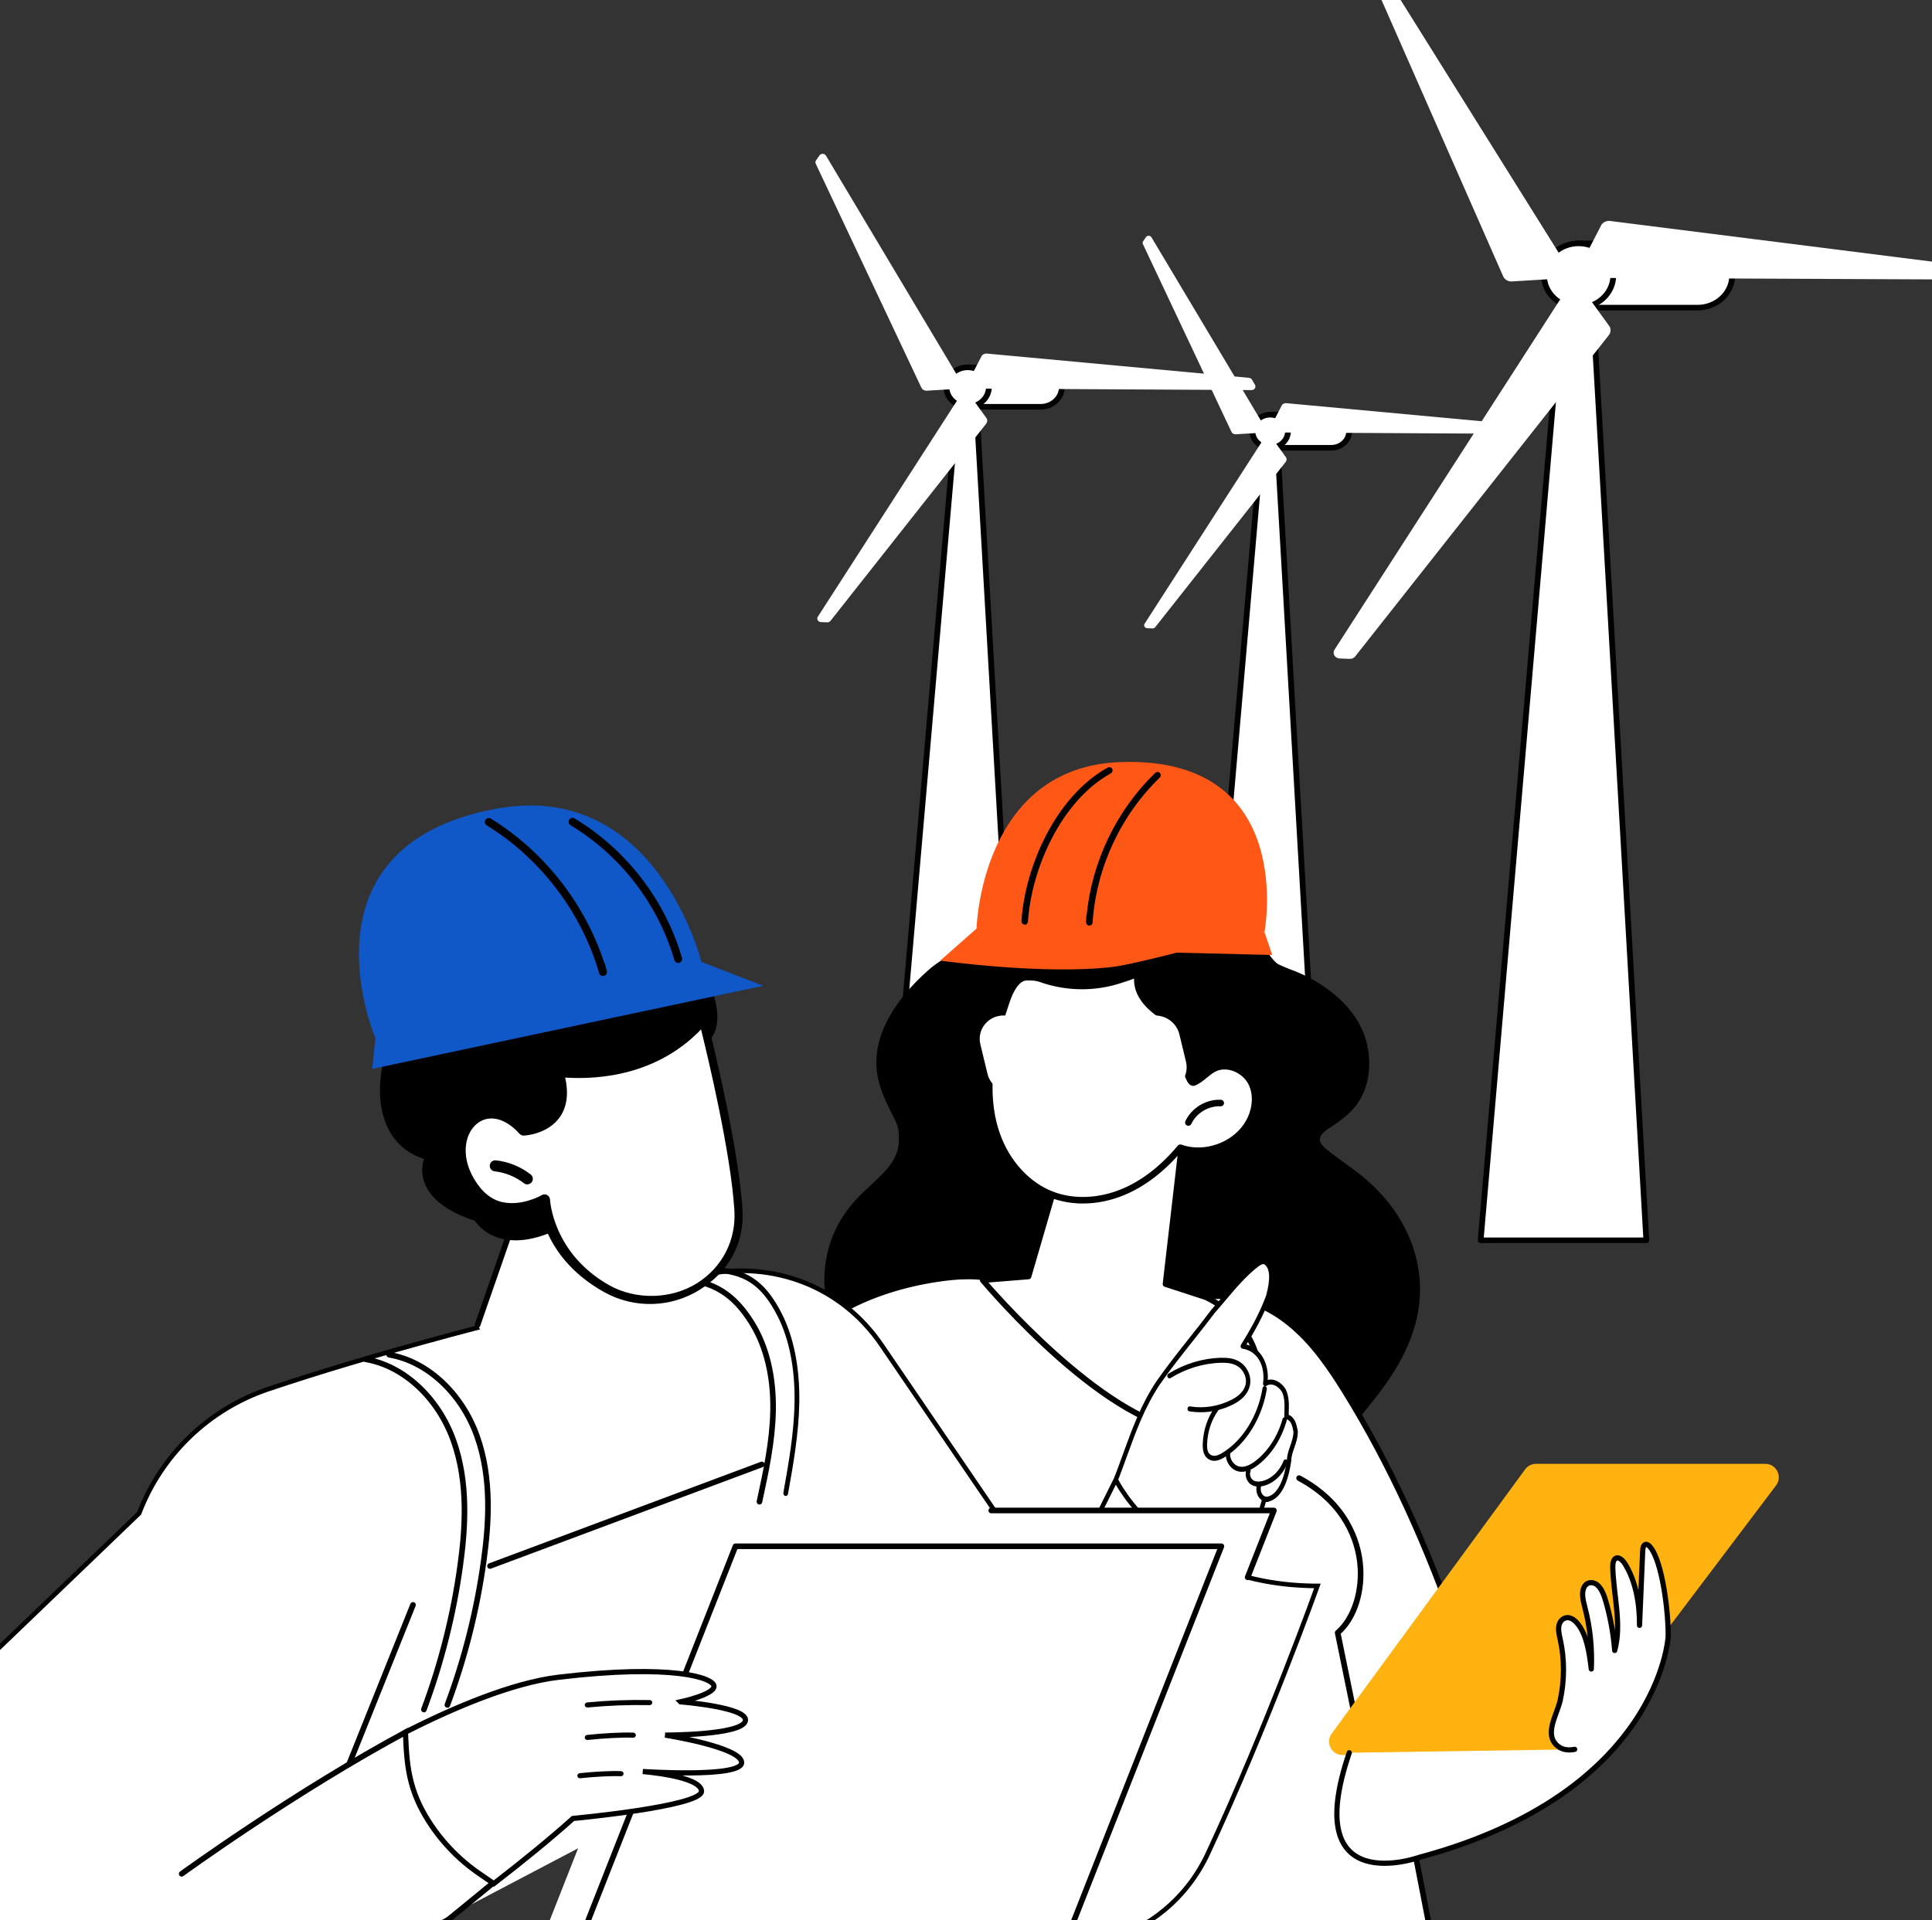 <svg xmlns="http://www.w3.org/2000/svg" id="uuid-f77b6b2c-6474-4d8f-ba33-a92eeb48b318" data-name="Calque 1" viewBox="0 0 928.914 923.417"><rect x="0" y="0" width="928.914" height="923.417" fill="#333333" stroke="none"/><defs><style>      .uuid-06198d76-ec7c-4560-a7bb-9493b7c6da72 {        stroke-width: .635px;      }      .uuid-06198d76-ec7c-4560-a7bb-9493b7c6da72, .uuid-03be32f2-b225-461c-8df4-6dc2fdc395fb, .uuid-be956290-7b54-4866-b8a7-669f00bfeec2, .uuid-82dee14a-188b-4ade-925f-542e1dcd9eae, .uuid-c16b93c3-e47b-43bc-a9d9-3916fc9e134d, .uuid-faae7d18-1e4f-4063-9f64-28486408fb96, .uuid-3be1ad69-fda3-4eac-915e-441efb82f699, .uuid-f063e2da-902c-490a-9514-10db2229d258, .uuid-6fed465f-886e-4731-844a-35e9f3aa796e, .uuid-3330a674-bc88-46e2-8ab3-7073cec207a1, .uuid-940a94b5-0050-4032-ad9b-eb45f8954ba6 {        stroke: #000;      }      .uuid-06198d76-ec7c-4560-a7bb-9493b7c6da72, .uuid-03be32f2-b225-461c-8df4-6dc2fdc395fb, .uuid-82dee14a-188b-4ade-925f-542e1dcd9eae, .uuid-c16b93c3-e47b-43bc-a9d9-3916fc9e134d, .uuid-faae7d18-1e4f-4063-9f64-28486408fb96, .uuid-3be1ad69-fda3-4eac-915e-441efb82f699, .uuid-f063e2da-902c-490a-9514-10db2229d258, .uuid-6fed465f-886e-4731-844a-35e9f3aa796e, .uuid-3330a674-bc88-46e2-8ab3-7073cec207a1, .uuid-bcf1ac59-9f14-4dbb-835a-c10af37ff99c, .uuid-940a94b5-0050-4032-ad9b-eb45f8954ba6 {        stroke-miterlimit: 10;      }      .uuid-03be32f2-b225-461c-8df4-6dc2fdc395fb, .uuid-be956290-7b54-4866-b8a7-669f00bfeec2 {        stroke-width: 2.5px;      }      .uuid-03be32f2-b225-461c-8df4-6dc2fdc395fb, .uuid-be956290-7b54-4866-b8a7-669f00bfeec2, .uuid-d4f5d51b-5899-415c-b659-5eea844abf8f, .uuid-3330a674-bc88-46e2-8ab3-7073cec207a1 {        fill: #fff;      }      .uuid-5a64b8cd-eb15-444b-8195-67b502fea4ef {        fill: #fe5716;      }      .uuid-be956290-7b54-4866-b8a7-669f00bfeec2 {        stroke-linecap: round;        stroke-linejoin: round;      }      .uuid-82dee14a-188b-4ade-925f-542e1dcd9eae {        stroke-width: .647px;      }      .uuid-c16b93c3-e47b-43bc-a9d9-3916fc9e134d {        stroke-width: .816px;      }      .uuid-faae7d18-1e4f-4063-9f64-28486408fb96 {        stroke-width: .8px;      }      .uuid-3be1ad69-fda3-4eac-915e-441efb82f699 {        stroke-width: .7px;      }      .uuid-f063e2da-902c-490a-9514-10db2229d258 {        stroke-width: .988px;      }      .uuid-6fed465f-886e-4731-844a-35e9f3aa796e {        stroke-width: 1.4px;      }      .uuid-3330a674-bc88-46e2-8ab3-7073cec207a1 {        stroke-width: 2.2px;      }      .uuid-bcf1ac59-9f14-4dbb-835a-c10af37ff99c {        fill: #ffb210;        stroke: #ffb210;      }      .uuid-24309499-daff-42db-8b9c-4131a1d92dcc {        fill: #1057c8;      }    </style></defs><g id="uuid-17c47e2b-3ff7-490e-97d6-1eddacfb2d0f" data-name="Wind turbine maintenance"><g><g><path class="uuid-d4f5d51b-5899-415c-b659-5eea844abf8f" d="M606.626,212.674l-23.629,272.302c-.17,1.674,1.248,3.12,3.06,3.12h40.637c1.773,0,3.178-1.388,3.068-3.03l-15.65-272.074-7.486-.318Z"></path><path class="uuid-6fed465f-886e-4731-844a-35e9f3aa796e" d="M626.695,488.729h-40.638c-1.055,0-2.068-.415-2.778-1.14-.71-.724-1.061-1.699-.962-2.673l23.628-272.293c.029-.34.337-.613.712-.582l7.486.317c.351.015.631.274.651.599l15.65,272.074c.065.965-.294,1.89-1.012,2.599-.708.699-1.705,1.099-2.738,1.099ZM607.254,213.335l-23.576,271.691c-.065.639.153,1.243.611,1.71.459.468,1.087.725,1.769.725h40.638c.667,0,1.286-.249,1.743-.7.457-.451.685-1.04.643-1.657l-15.618-271.506-6.209-.264Z"></path></g><g><path class="uuid-d4f5d51b-5899-415c-b659-5eea844abf8f" d="M611.288,215.328h28.828c4.73,0,8.564-3.558,8.564-7.947s-3.834-7.947-8.564-7.947h-28.828c-4.73,0-8.576,3.558-8.576,7.947h.011c0,4.389,3.834,7.947,8.564,7.947Z"></path><path class="uuid-6fed465f-886e-4731-844a-35e9f3aa796e" d="M640.116,215.962h-28.829c-5.056,0-9.178-3.785-9.246-8.463-.008-.038-.012-.077-.012-.118,0-4.731,4.153-8.581,9.258-8.581h28.829c5.099,0,9.247,3.85,9.247,8.581s-4.148,8.581-9.247,8.581ZM603.396,207.271c.007.036.011.072.011.11,0,4.032,3.536,7.313,7.881,7.313h28.829c4.345,0,7.881-3.281,7.881-7.313s-3.536-7.314-7.881-7.314h-28.829c-4.313,0-7.829,3.222-7.892,7.204Z"></path></g><g><ellipse class="uuid-d4f5d51b-5899-415c-b659-5eea844abf8f" cx="610.713" cy="207.381" rx="8.565" ry="7.947"></ellipse><path class="uuid-6fed465f-886e-4731-844a-35e9f3aa796e" d="M610.713,215.962c-5.099,0-9.248-3.849-9.248-8.581s4.149-8.581,9.248-8.581,9.248,3.85,9.248,8.581-4.149,8.581-9.248,8.581ZM610.713,200.067c-4.346,0-7.882,3.281-7.882,7.314s3.536,7.313,7.882,7.313,7.882-3.281,7.882-7.313-3.536-7.314-7.882-7.314Z"></path></g><path class="uuid-d4f5d51b-5899-415c-b659-5eea844abf8f" d="M609.618,207.899l-59.279,92.039c-.601.933.091,2.123,1.261,2.169l2.526.099c.54.021,1.052-.221,1.352-.638l62.736-79.48c.434-.604.505-1.372.189-2.037l-8.785-12.153Z"></path><path class="uuid-d4f5d51b-5899-415c-b659-5eea844abf8f" d="M609.57,207.956l115.549.641c1.171.006,1.924-1.151,1.373-2.11l-1.191-2.07c-.255-.442-.739-.729-1.279-.757l-105.645-9.783c-.781-.04-1.53.293-1.987.883l-6.82,13.195Z"></path><path class="uuid-d4f5d51b-5899-415c-b659-5eea844abf8f" d="M609.635,207.919l-56.001-93.79c-.568-.951-2.024-.993-2.655-.077l-1.361,1.978c-.291.422-.323.955-.084,1.405l42.561,90.256c.345.652,1.025,1.094,1.803,1.174l15.737-.946Z"></path></g><g><g><path class="uuid-d4f5d51b-5899-415c-b659-5eea844abf8f" d="M460.378,192.456l-28.195,324.922c-.203,1.997,1.49,3.723,3.651,3.723h48.49c2.116,0,3.793-1.657,3.661-3.616l-18.674-324.65-8.932-.379Z"></path><path class="uuid-6fed465f-886e-4731-844a-35e9f3aa796e" d="M484.324,521.734h-48.49c-1.222,0-2.395-.481-3.218-1.32-.822-.839-1.228-1.967-1.113-3.096l28.194-324.913c.029-.341.347-.605.712-.582l8.932.379c.351.015.631.274.651.599l18.675,324.65c.075,1.119-.341,2.19-1.172,3.011-.831.821-1.957,1.273-3.171,1.273ZM461.005,193.117l-28.142,324.311c-.081.795.19,1.549.763,2.132.572.584,1.356.906,2.207.906h48.49c.833,0,1.606-.31,2.175-.873.57-.563.856-1.298.804-2.069l-18.642-324.082-7.656-.325Z"></path></g><g><path class="uuid-d4f5d51b-5899-415c-b659-5eea844abf8f" d="M465.94,195.623h34.399c5.644,0,10.219-4.246,10.219-9.483s-4.575-9.483-10.219-9.483h-34.399c-5.644,0-10.233,4.246-10.233,9.483h.014c0,5.237,4.575,9.483,10.219,9.483Z"></path><path class="uuid-6fed465f-886e-4731-844a-35e9f3aa796e" d="M500.339,196.257h-34.399c-5.966,0-10.828-4.47-10.902-9.99-.009-.041-.014-.083-.014-.126,0-5.578,4.897-10.117,10.915-10.117h34.399c6.012,0,10.903,4.538,10.903,10.117s-4.891,10.117-10.903,10.117ZM456.391,186.022c.009.038.013.078.013.119,0,4.879,4.278,8.849,9.536,8.849h34.399c5.259,0,9.537-3.97,9.537-8.849s-4.278-8.849-9.537-8.849h-34.399c-5.223,0-9.48,3.905-9.549,8.73Z"></path></g><g><ellipse class="uuid-d4f5d51b-5899-415c-b659-5eea844abf8f" cx="465.255" cy="186.14" rx="10.22" ry="9.483"></ellipse><path class="uuid-6fed465f-886e-4731-844a-35e9f3aa796e" d="M465.255,196.257c-6.012,0-10.903-4.538-10.903-10.117s4.891-10.117,10.903-10.117,10.902,4.538,10.902,10.117-4.891,10.117-10.902,10.117ZM465.255,177.291c-5.259,0-9.537,3.97-9.537,8.849s4.278,8.849,9.537,8.849,9.536-3.97,9.536-8.849-4.278-8.849-9.536-8.849Z"></path></g><path class="uuid-d4f5d51b-5899-415c-b659-5eea844abf8f" d="M463.949,186.758l-70.734,109.825c-.717,1.113.109,2.533,1.505,2.588l3.015.118c.644.025,1.256-.263,1.613-.761l74.859-94.838c.517-.721.603-1.637.225-2.43l-10.483-14.501Z"></path><path class="uuid-d4f5d51b-5899-415c-b659-5eea844abf8f" d="M463.89,186.827l137.877.765c1.397.008,2.296-1.373,1.638-2.518l-1.421-2.47c-.304-.528-.882-.87-1.526-.903l-126.06-11.673c-.932-.048-1.826.35-2.37,1.054l-8.138,15.744Z"></path><path class="uuid-d4f5d51b-5899-415c-b659-5eea844abf8f" d="M463.968,186.783l-66.823-111.914c-.677-1.134-2.415-1.185-3.167-.092l-1.624,2.36c-.347.504-.385,1.14-.101,1.677l50.785,107.698c.412.777,1.223,1.306,2.151,1.401l18.778-1.129Z"></path></g><g><g><polygon class="uuid-d4f5d51b-5899-415c-b659-5eea844abf8f" points="791.561 596.452 765.63 143.397 751.076 142.779 711.903 596.452 791.561 596.452"></polygon><path class="uuid-6fed465f-886e-4731-844a-35e9f3aa796e" d="M791.561,597.086h-79.658c-.191,0-.373-.074-.501-.204-.129-.13-.195-.304-.179-.481l39.173-453.673c.029-.34.35-.606.712-.582l14.554.618c.351.015.632.274.651.6l25.931,453.055c.009.173-.058.343-.187.47-.129.126-.308.197-.495.197ZM712.642,595.819h78.198l-25.86-451.815-13.277-.564-39.062,452.378Z"></path></g><g><path class="uuid-d4f5d51b-5899-415c-b659-5eea844abf8f" d="M760.139,147.94h56.05c9.196,0,16.651-6.918,16.651-15.451s-7.455-15.451-16.651-15.451h-56.05c-9.196,0-16.674,6.918-16.674,15.451h.022c0,8.534,7.455,15.451,16.651,15.451Z"></path><path class="uuid-6fed465f-886e-4731-844a-35e9f3aa796e" d="M816.188,148.574h-56.049c-9.502,0-17.242-7.13-17.334-15.927-.015-.05-.023-.103-.023-.158,0-8.87,7.786-16.085,17.356-16.085h56.049c9.558,0,17.334,7.215,17.334,16.085s-7.776,16.085-17.334,16.085ZM744.149,132.337c.014.049.021.1.021.152,0,8.17,7.164,14.818,15.969,14.818h56.049c8.805,0,15.969-6.647,15.969-14.818s-7.164-14.818-15.969-14.818h-56.049c-8.762,0-15.901,6.565-15.99,14.665Z"></path></g><g><ellipse class="uuid-d4f5d51b-5899-415c-b659-5eea844abf8f" cx="759.023" cy="132.489" rx="16.651" ry="15.451"></ellipse><path class="uuid-6fed465f-886e-4731-844a-35e9f3aa796e" d="M759.023,148.574c-9.558,0-17.334-7.215-17.334-16.085s7.776-16.085,17.334-16.085,17.334,7.215,17.334,16.085-7.776,16.085-17.334,16.085ZM759.023,117.671c-8.805,0-15.969,6.647-15.969,14.818s7.164,14.818,15.969,14.818,15.969-6.647,15.969-14.818-7.164-14.818-15.969-14.818Z"></path></g><path class="uuid-d4f5d51b-5899-415c-b659-5eea844abf8f" d="M756.894,133.495l-115.253,178.947c-1.168,1.814.177,4.127,2.453,4.217l4.912.193c1.05.041,2.046-.429,2.628-1.24l121.974-154.528c.843-1.175.982-2.668.367-3.96l-17.081-23.628Z"></path><path class="uuid-d4f5d51b-5899-415c-b659-5eea844abf8f" d="M928.914,125.812l-154.993-19.575c-1.519-.077-2.975.57-3.862,1.717l-13.259,25.654,172.115.758v-8.554Z"></path><path class="uuid-d4f5d51b-5899-415c-b659-5eea844abf8f" d="M664.245,0l58.578,133.093c.671,1.267,1.994,2.128,3.505,2.283l30.597-1.84L673.431,0h-9.186Z"></path></g></g><g><path class="uuid-c16b93c3-e47b-43bc-a9d9-3916fc9e134d" d="M411.951,577.084c9.443-10.12,20.33-16.2,20.654-28.502.205-7.811-1.456-8.944-4.658-15.622-3.601-7.52-6.295-14.192-6.165-22.611.274-17.678,13.181-33.209,24.934-43.578,7.454-6.576,16.796-10.319,26.015-13.251,7.289-2.319,1.456-20.084,3.848-27.351.732-2.225,1.653-4.405,2.757-6.518,5.68-10.871,15.994-18.57,27.138-23.166,12.639-5.212,26.693-6.117,40.208-5.303,13.505.814,27.298,2.812,39.419,9.174,5.671,2.977,10.878,7.08,15.028,12.021,6.64,5.838-4.4,2.594-3.232,11.776.438,3.43-6.415,3.199-7.192,6.578-.959,4.163,16.646,17.492,16.44,21.789-.16,3.336,4.731,10.292,7.374,11.598,3.636,1.798,7.563,2.995,11.253,4.694,14.148,6.515,27.756,18.035,31.21,33.901,1.615,7.424,1.24,15.3-1.678,22.353-3.108,7.514-8.584,11.918-15.169,16.298-2.02,1.344-4.972,3.014-5.775,5.471-.937,2.866,2.099,5.361,4.072,6.931,6.827,5.43,14.187,9.96,20.6,15.953,13.23,12.361,22.004,28.31,23.205,46.559,1.233,18.724-6.629,35.931-17.483,50.715-5.236,7.13-10.92,13.977-16.782,20.599-6.312,7.131-13.303,13.037-22.185,16.673-8.825,3.612-18.548,5.28-27.923,6.775-9.582,1.527-19.248,2.541-28.942,2.955-18.933.81-37.953-.628-56.579-4.099-18.314-3.414-36.229-8.941-53.263-16.492-15.573-6.904-30.633-16.07-42.212-28.73-11.224-12.268-18.48-27.441-19.894-44.093-1.379-16.239,3.887-31.611,14.977-43.495Z"></path><g><g><path class="uuid-d4f5d51b-5899-415c-b659-5eea844abf8f" d="M434.041,939.803c-20.281-10.577-33.106-31.316-42.816-52.029-22.825-48.689-33.903-102.647-33.732-156.422.085-26.668,3.397-54.723,18.982-76.361,16.866-23.416,45.7-35.581,74.231-39.878,11.494-1.731,23.694-2.279,34.29,2.501,13.768,6.21,22.156,20.025,32.529,31.006,12.063,12.772,27.63,22.2,44.535,26.973,10.793,3.048,23.828,3.803,30.882-6.551,3.157-4.634,4.135-10.374,3.395-15.932-1.554-11.669-9.176-20.663-16.58-29.274,14.206-2.299,28.822,3.38,40.038,12.398,11.216,9.017,19.516,21.108,27.076,33.355,23.111,37.434,40.867,77.999,55.083,119.634,5.029,14.729,9.682,30.12,8.08,45.601-1.813,17.514-5.062,34.231-17.988,46.184-4.182,3.867-11.629,10.241-11.629,10.241l21.64,111.891-279.052.125s27.207-55.026,11.035-63.46Z"></path><path class="uuid-3be1ad69-fda3-4eac-915e-441efb82f699" d="M423.006,1004.263c-.346 0-.667-.178-.85-.472-.183-.294-.2-.661-.047-.971,7.446-15.062,24.021-55.584,11.469-62.13-21.88-11.411-34.611-34.046-43.259-52.491-22.306-47.579-34.002-101.817-33.826-156.85.074-23.534,2.32-53.547,19.17-76.942,15.109-20.978,41.708-35.284,74.894-40.283,10.169-1.532,23.32-2.623,34.85,2.578,10.252,4.625,17.625,13.431,24.755,21.947,2.607,3.115,5.304,6.335,8.09,9.284,12.01,12.714,27.252,21.946,44.079,26.698,9.79,2.765,22.907,3.942,29.785-6.152,2.837-4.164,3.983-9.575,3.229-15.237-1.535-11.529-9.404-20.68-16.347-28.755-.236-.274-.306-.655-.182-.995.124-.34.423-.586.779-.644,13.305-2.153,28.183,2.441,40.826,12.605,11.433,9.192,19.877,21.585,27.3,33.609,21.469,34.772,39.517,73.971,55.179,119.836,5.006,14.66,9.757,30.289,8.129,46.028-1.656,15.992-4.573,34.117-18.305,46.815-3.562,3.295-9.549,8.456-11.216,9.888l21.53,111.321c.057.293-.021.596-.21.826-.19.23-.473.363-.771.364l-279.052.125ZM465.381,614.857c-5.143,0-10.119.581-14.525,1.244-32.65,4.918-58.777,18.936-73.569,39.474-16.518,22.933-18.72,52.544-18.793,75.779-.175,54.739,11.456,108.681,33.637,155.995,8.514,18.16,21.024,40.433,42.373,51.567h.001c15.523,8.096-5.604,54.344-9.902,63.346l276.244-.124-21.41-110.702c-.068-.353.058-.716.331-.95.074-.064,7.481-6.406,11.601-10.216,13.221-12.226,16.054-29.924,17.672-45.553,1.587-15.335-3.098-30.726-8.031-45.175-15.612-45.722-33.6-84.788-54.987-119.432-7.329-11.872-15.655-24.099-26.852-33.101-11.632-9.351-25.173-13.827-37.458-12.436,6.807,7.946,14.094,16.958,15.617,28.402.819,6.151-.445,12.056-3.559,16.628-5.974,8.768-17.035,11.171-31.98,6.951-17.176-4.85-32.732-14.272-44.989-27.249-2.827-2.993-5.543-6.237-8.17-9.374-6.985-8.344-14.209-16.971-24.044-21.407-6.132-2.766-12.796-3.668-19.203-3.668Z"></path></g><path class="uuid-3be1ad69-fda3-4eac-915e-441efb82f699" d="M480.428,796.528c-.424,0-.817-.272-.953-.697l-22.439-70.457c-.167-.526.123-1.089.649-1.256.529-.167,1.089.123,1.257.649l22.439,70.457c.167.526-.123,1.089-.649,1.256-.102.032-.203.047-.304.047Z"></path><path class="uuid-3be1ad69-fda3-4eac-915e-441efb82f699" d="M653.415,836.399c-.465,0-.882-.326-.979-.8l-10.26-50.203c-.073-.356.053-.724.329-.96,7.645-6.543,11.832-19.677,10.419-32.682-1.06-9.761-6.211-27.942-28.801-40.038-.487-.261-.671-.867-.41-1.354.262-.486.864-.671,1.353-.409,23.4,12.53,28.743,31.432,29.846,41.585,1.476,13.593-2.7,26.863-10.661,34.026l10.144,49.634c.111.541-.238,1.069-.779,1.18-.067.014-.135.021-.201.021Z"></path><g><path class="uuid-bcf1ac59-9f14-4dbb-835a-c10af37ff99c" d="M848.759,704.468h-110.233c-1.836,0-3.571.843-4.705,2.287l-93.015,127.069c-3.086,3.928-.289,9.686,4.705,9.686h107.253c1.794,0,3.492-.804,4.628-2.191l95.996-127.07c3.202-3.908.423-9.781-4.628-9.781Z"></path><path class="uuid-be956290-7b54-4866-b8a7-669f00bfeec2" d="M757.105,841.273c-2.743.531-5.69.384-8.078-1.516-6.958-5.536-.381-15.083,1.154-22.173,2.047-9.456,2.095-19.722-.013-29.167-.547-2.45-1.222-5.159-.405-7.468.742-2.099,2.603-3.191,4.319-3.001,1.716.19,3.28,1.458,4.547,3.033,4.325,5.374,5.517,13.821,6.473,21.653.463-10.025-.593-20.174-3.085-29.638-.859-3.265-1.826-7.182-.263-9.928,1.472-2.588,4.572-2.475,6.54-.582,1.968,1.893,3.047,5.022,3.917,8.067,2.124,7.431,3.519,15.242,4.136,23.164,3.461-12.463-.479-26.206-.914-39.503-.051-1.569.018-3.361.907-4.371,1.478-1.677,3.686.194,4.936,2.182,5.079,8.072,7.116,19.031,7.01,29.624.503-11.845,1.006-23.689,1.509-35.534.051-1.21.197-2.629.986-3.203.907-.66,1.988.263,2.747,1.203,5.893,7.298,8.761,32.229,8.532,43.025,0,0-4.173,75.072-119.617,106.049,0,0-58.053,20.936-33.709-50.279"></path></g></g><g><path class="uuid-d4f5d51b-5899-415c-b659-5eea844abf8f" d="M520.028,526.303l-25.497,87.562-22.05,1.764s62.972,75.078,104.435,72.403c41.463-2.675,33.738-49.621,2.841-64.198l-19.383-6.316,8.995-77.593-49.342-13.622Z"></path><path class="uuid-3be1ad69-fda3-4eac-915e-441efb82f699" d="M574.702,689.102c-41.415.004-100.449-69.805-102.987-72.831-.24-.287-.301-.684-.156-1.029s.47-.581.843-.611l21.362-1.71,25.305-86.899c.153-.526.7-.829,1.226-.684l49.341,13.622c.475.131.783.589.727,1.079l-8.9,76.781,18.605,6.063c.04.013.079.028.117.046,17.632,8.319,28.967,27.841,25.804,44.444-2.424,12.73-12.997,20.623-29.007,21.656-.752.048-1.514.072-2.278.072ZM474.521,616.469c9.124,10.503,65.043,72.986,102.33,70.565,15.248-.983,24.898-8.098,27.172-20.034,2.996-15.732-7.822-34.272-24.637-42.235l-19.322-6.297c-.453-.147-.738-.593-.684-1.066l8.896-76.742-47.565-13.131-25.222,86.615c-.116.399-.466.684-.88.717l-20.09,1.608ZM494.531,613.864h.01-.01Z"></path></g><g><path class="uuid-d4f5d51b-5899-415c-b659-5eea844abf8f" d="M477.3,505.711c-2.433,13.27-2.498,27.242,1.984,39.966,4.481,12.725,13.92,24.065,26.518,28.883,10.923,4.178,23.424,3.175,34.214-1.334,10.79-4.509,19.976-12.3,27.475-21.276,11.523,4.096,25.56-.68,32.196-10.954,3.829-5.928,5.176-13.81,2.05-20.137-3.126-6.327-11.355-10.109-17.735-7.094-3.635,1.718-6.221,5.224-9.925,6.789-4.129,1.744-6.853-26.595-10.573-29.095-3.72-2.5-19.44-10.237-16.242-23.989-.302,1.299-7.206,3.258-8.436,3.674-3.095,1.047-6.282,1.82-9.509,2.321-6.368.989-12.899.922-19.248-.181-3.22-.559-6.396-1.384-9.476-2.478-2.447-.868-4.143-.856-6.749-.885-5.449-.06-8.549,7.551-9.865,11.392-2.733,7.981-5.156,16.089-6.679,24.396Z"></path><path class="uuid-c16b93c3-e47b-43bc-a9d9-3916fc9e134d" d="M520.655,578.364c-5.339,0-10.527-.901-15.269-2.715-12.143-4.645-22.311-15.704-27.201-29.584-4.131-11.732-4.815-25.38-2.03-40.564,1.328-7.243,3.463-15.049,6.723-24.563,2.783-8.132,6.437-12.229,10.979-12.18l.267.003c2.504.027,4.314.046,6.859.95,2.984,1.059,6.109,1.876,9.286,2.428,6.271,1.089,12.618,1.149,18.871.178,3.184-.495,6.319-1.26,9.314-2.274.177-.06.471-.152.845-.269,4.973-1.553,6.5-2.339,6.881-2.731.208-.529.778-.839,1.347-.706.627.146,1.016.772.87,1.399,0,.002-.001.004-.001.006-2.66,11.46,9.121,18.666,14.153,21.743.65.398,1.198.734,1.606,1.008,1.974,1.327,3.249,6.52,5.167,14.883,1.133,4.941,3.016,13.15,4.402,14.063,1.724-.75,3.208-1.973,4.779-3.267,1.535-1.264,3.122-2.571,5.002-3.459,6.699-3.166,15.705.401,19.276,7.631,3.11,6.294,2.299,14.451-2.116,21.286-6.731,10.422-20.996,15.447-32.794,11.679-8.328,9.812-17.546,16.872-27.406,20.993-6.464,2.701-13.252,4.062-19.812,4.062ZM493.781,471.088c-4.187,0-7.039,5.761-8.698,10.605-3.221,9.403-5.33,17.102-6.636,24.229-2.71,14.78-2.059,28.026,1.937,39.37,4.665,13.243,14.323,23.779,25.836,28.182,10.014,3.831,22.17,3.35,33.349-1.321,9.716-4.06,18.811-11.108,27.03-20.948.312-.374.827-.514,1.284-.351,10.963,3.897,24.508-.707,30.827-10.488,3.913-6.057,4.692-13.51,1.984-18.989-2.978-6.028-10.698-9.154-16.192-6.556-1.619.765-3.026,1.924-4.517,3.151-1.659,1.366-3.374,2.779-5.453,3.657-.586.246-1.221.221-1.793-.072-2.261-1.156-3.634-6.704-5.687-15.659-1.218-5.314-2.887-12.591-4.196-13.47-.387-.26-.907-.577-1.523-.955-5.067-3.099-16.443-10.056-15.626-21.509-1.298.583-3.143,1.231-5.713,2.033-.35.11-.626.195-.793.252-3.122,1.056-6.386,1.854-9.703,2.369-6.504,1.01-13.106.948-19.626-.184-3.306-.575-6.559-1.425-9.666-2.528-2.18-.773-3.658-.789-6.106-.816l-.267-.003c-.017-0-.034-0-.051-0ZM477.301,505.712h.011-.011ZM546.129,467.205v.002-.002ZM546.216,467.001h0Z"></path></g><g><path class="uuid-d4f5d51b-5899-415c-b659-5eea844abf8f" d="M586.956,530.458c-6.427-.322-12.867,3.548-15.601,9.374l15.601-9.374Z"></path><path class="uuid-c16b93c3-e47b-43bc-a9d9-3916fc9e134d" d="M571.354,540.998c-.165,0-.333-.035-.494-.111-.583-.273-.833-.967-.56-1.55,2.936-6.259,9.801-10.388,16.714-10.043.643.032,1.138.579,1.106,1.222-.033.642-.597,1.133-1.222,1.105-5.973-.3-11.943,3.28-14.488,8.706-.198.422-.618.67-1.056.67Z"></path></g><g><path class="uuid-5a64b8cd-eb15-444b-8195-67b502fea4ef" d="M611.702,459.259l-45.932-1.121s-22.883,5.916-30.688,6.852c-33.154,3.974-83.022-3.015-83.022-3.015l17.476-15.427,138.431,1.721,3.736,10.99Z"></path><path class="uuid-5a64b8cd-eb15-444b-8195-67b502fea4ef" d="M483.236,456.679l-13.701-10.131s1.899-77.85,69.393-80.073c85.151-2.804,69.038,81.795,69.038,81.795l-124.73,8.41Z"></path><g><path class="uuid-c16b93c3-e47b-43bc-a9d9-3916fc9e134d" d="M523.768,444.717c-.019,0-.039-.001-.057-.001-.636-.031-1.129-.565-1.108-1.201l.093-2.858c.007-.219.074-.422.184-.594,2.493-25.577,14.346-50.229,32.844-68.09.462-.447,1.2-.434,1.647.029.446.463.433,1.2-.03,1.647-18.906,18.257-30.721,43.764-32.413,69.98-.04.616-.552,1.09-1.162,1.09Z"></path><path class="uuid-c16b93c3-e47b-43bc-a9d9-3916fc9e134d" d="M492.681,444.229c-.026,0-.051-.001-.077-.003-.642-.042-1.129-.597-1.087-1.239,1.714-26.13,16.448-59.768,41.288-73.504.567-.312,1.272-.108,1.584.456.312.563.107,1.272-.455,1.583-24.11,13.332-38.417,46.12-40.091,71.618-.041.616-.553,1.089-1.162,1.089Z"></path></g></g><path class="uuid-d4f5d51b-5899-415c-b659-5eea844abf8f" d="M567.061,497.452l3.153,13.05c1.797,7.436-3.942,14.57-11.719,14.57h-26.741c-3.784,0-7.364-1.688-9.731-4.59l-3.987-4.886c-1.854-2.273-5.532-1.632-6.478,1.129-1.708,4.988-6.466,8.347-11.822,8.347h-13.812c-5.299,0-9.904-3.577-11.129-8.643l-3.441-14.242c-1.706-7.061,3.743-13.837,11.129-13.837h72.858c5.58,0,10.43,3.766,11.719,9.102Z"></path><g><path class="uuid-d4f5d51b-5899-415c-b659-5eea844abf8f" d="M539.688,729.959c5.265,9.937,12.43,18.125,20.461,24.527,8.348,6.654,17.603,11.477,27.111,14.902,1.925.694,3.866,1.314,5.815,1.896,9.082-28.559,14.998-50.268,14.998-50.268,10.339,1.433,11.405-18.631,11.405-18.631,8.265-18.828-1.188-21.223-1.188-21.223,3.333-20.267-9.976-15.718-9.976-15.718,2.291-16.627-10.797-18.028-10.797-18.028,14.012-20.73,17.815-41.415,9.278-40.271-6.587.883-36.215,39.761-49.403,57.469-4.174,5.606-7.683,11.919-10.422,18.757l-13.048,32.575c1.511,4.899,3.428,9.605,5.764,14.014Z"></path><path class="uuid-faae7d18-1e4f-4063-9f64-28486408fb96" d="M593.132,767.392c-.079,0-.159-.018-.237-.056-.332-.163-.494-.629-.364-1.041,1.843-5.809,3.817-11.595,5.727-17.191,3.138-9.196,6.383-18.706,8.994-28.217.089-.325.335-.543.611-.543,7.139,0,10.085-9.787,11.298-18.029.016-2.393.788-4.596,1.534-6.728.782-2.231,1.589-4.536,1.608-7.169-.613-3.049-1.167-5.669-3.881-6.344-.301-.075-.519-.404-.519-.787,0-.773.024-1.577.049-2.399.1-3.307.203-6.726-1.197-9.658-1.765-2.9-5.21-4.959-8.144-3.075-.217.14-.48.115-.678-.066-.198-.18-.296-.483-.255-.784.603-4.349-.108-8.466-2.002-11.593-1.864-3.078-4.787-5.031-8.23-5.501-.232-.032-.432-.216-.523-.483-.091-.267-.06-.575.083-.804,4.145-6.677,8.828-14.72,12.14-23.766,2.228-8.329,1.908-13.373-.976-15.422-.939-.582-1.969.061-3.163.803-6.022,4.611-11.15,10.69-16.109,16.569-1.664,1.972-3.384,4.012-5.119,5.973-3.489,4.652-7.072,9.169-10.537,13.538-5.186,6.539-10.547,13.3-15.815,20.785-7.375,11.004-11.67,22.862-16.216,35.417-1.202,3.319-2.445,6.751-3.755,10.187-.152.4-.538.572-.859.382-.323-.19-.46-.668-.307-1.069,1.304-3.422,2.545-6.847,3.744-10.159,4.584-12.657,8.914-24.613,16.412-35.8,5.303-7.535,10.679-14.314,15.877-20.869,3.459-4.362,7.035-8.871,10.55-13.553,1.761-1.994,3.476-4.027,5.135-5.993,5.008-5.936,10.186-12.075,16.373-16.808,1.363-.851,2.852-1.778,4.399-.816,5.243,3.724,2.487,14.006,1.581,17.384-.007.027-.015.053-.025.078-3.19,8.723-7.613,16.496-11.636,23.035,3.319.76,6.134,2.834,8.009,5.929,1.903,3.143,2.738,7.159,2.396,11.431,3.294-1.251,6.834,1.021,8.704,4.122.013.022.026.045.037.069,1.616,3.349,1.5,7.19,1.397,10.579-.018.581-.035,1.151-.043,1.708,3.094,1.091,3.773,4.47,4.376,7.47.013.064.02.129.02.195,0,3.008-.873,5.498-1.716,7.907-.734,2.095-1.427,4.074-1.427,6.162,0,.048-.004.096-.01.143-1.27,8.685-4.404,19.006-12.115,19.404-2.601,9.387-5.793,18.742-8.882,27.794-1.906,5.586-3.877,11.362-5.713,17.153-.1.316-.344.508-.601.508Z"></path><path class="uuid-faae7d18-1e4f-4063-9f64-28486408fb96" d="M577.272,678.764c-1.789,0-3.58-.145-5.364-.436-.353-.058-.602-.461-.555-.9.046-.439.358-.75.724-.691,6.917,1.13,13.981-.019,20.429-3.325,2.451-1.257,6.613-4.056,6.945-8.679.216-3.023-1.469-6.312-4.098-7.998-2.602-1.668-5.677-1.826-8.327-1.762-8.438.205-16.897,2.773-24.462,7.425-.321.197-.707.033-.865-.363-.158-.397-.027-.879.292-1.075,7.734-4.757,16.382-7.382,25.01-7.591,2.818-.069,6.088.108,8.944,1.94,2.607,1.671,5.1,5.277,4.793,9.567-.291,4.052-3.039,7.61-7.739,10.02-4.995,2.561-10.349,3.869-15.727,3.869Z"></path><path class="uuid-faae7d18-1e4f-4063-9f64-28486408fb96" d="M583.862,702.115c-1.679,0-3.187-.816-4.089-2.233-1.113-1.749-1.148-4.12-1.078-5.752.274-6.31,2.299-12.368,5.705-17.059.239-.33.647-.354.912-.058.265.297.286.804.047,1.133-3.208,4.418-5.116,10.126-5.373,16.07-.059,1.371-.04,3.348.801,4.67.697,1.096,1.992,1.713,3.383,1.612,1.386-.102,2.752-.84,3.905-1.548,9.791-6.013,17.207-18.017,19.354-31.328.071-.434.41-.716.76-.629.35.087.576.51.506.945-2.224,13.789-9.906,26.223-20.047,32.452-1.27.78-2.785,1.593-4.402,1.711-.128.009-.256.014-.383.014Z"></path><path class="uuid-faae7d18-1e4f-4063-9f64-28486408fb96" d="M597.068,707.4c-.481,0-.953-.046-1.419-.138-1.88-.371-3.669-1.748-4.786-3.683-.903-1.567-1.271-3.374-1.035-5.09.06-.436.387-.73.745-.655.351.075.588.489.527.926-.228,1.653.316,3.025.811,3.884.906,1.57,2.415,2.733,3.94,3.034,2.391.471,5.071-.477,8.184-2.904,6.038-4.707,10.658-11.906,13.01-20.271.118-.418.487-.639.823-.493.337.146.514.604.397,1.022-2.448,8.707-7.258,16.201-13.543,21.101-2.808,2.189-5.326,3.267-7.653,3.267Z"></path><path class="uuid-faae7d18-1e4f-4063-9f64-28486408fb96" d="M604.982,714.502c-1.44,0-2.66-.396-3.642-1.183-1.58-1.268-2.658-4.085-1.642-6.424.169-.39.56-.536.875-.325.314.21.431.697.262,1.087-.634,1.462.127,3.447,1.207,4.314,1.064.855,2.543,1.12,4.395.789,4.679-.836,9.027-4.799,11.075-10.096.154-.399.54-.568.862-.376.321.192.456.672.302,1.071-2.264,5.854-6.883,10.064-12.055,10.989-.574.103-1.121.154-1.639.154Z"></path><path class="uuid-faae7d18-1e4f-4063-9f64-28486408fb96" d="M609.125,721.829c-1.518,0-3.021-.979-3.874-2.543-.893-1.637-1.043-3.859-.382-5.658.148-.403.53-.581.856-.397.325.184.467.66.32,1.063-.478,1.301-.369,2.908.276,4.091.646,1.184,1.805,1.901,2.954,1.834.354-.024.658.319.676.762.017.443-.257.819-.614.841-.071.004-.142.006-.213.006Z"></path></g><path class="uuid-3330a674-bc88-46e2-8ab3-7073cec207a1" d="M58.705,1004.049c-46.862,0-255.899,5.101-239.209-38.699l247.405-237.6c10.732-28.163,33.475-50.054,62.025-59.691,44.828-15.13,120.775-36.616,209.413-55.048,33.395-6.944,66.262,5.573,85.474,33.764l83.751,122.894,28.904-58.057s24.44,50.902,96.96,51.079c0,0-24.349,67.982-52.737,128.82-20.117,43.112-73.966,58.391-113.411,31.804-29.085-19.604-60.189-48.822-81.093-91.321"></path><path class="uuid-3be1ad69-fda3-4eac-915e-441efb82f699" d="M167.885,849.318c-.124,0-.25-.023-.372-.072-.513-.206-.762-.788-.556-1.301l30.69-76.527c.205-.512.788-.761,1.3-.556.513.206.762.788.556,1.3l-30.69,76.527c-.156.39-.531.628-.928.628Z"></path><path class="uuid-3be1ad69-fda3-4eac-915e-441efb82f699" d="M480.413,820.238c-.162,0-.327-.04-.479-.123-.484-.265-.662-.873-.397-1.357l27.15-49.569c.265-.484.872-.662,1.357-.396.484.265.662.873.397,1.357l-27.15,49.569c-.182.332-.524.52-.878.52Z"></path><polygon class="uuid-d4f5d51b-5899-415c-b659-5eea844abf8f" points="530.932 933.631 520.568 959.957 249.961 959.957 341.908 726.406 612.514 726.406 530.932 933.631"></polygon><path class="uuid-3be1ad69-fda3-4eac-915e-441efb82f699" d="M599.865,759.538c-.122,0-.246-.022-.366-.07-.514-.202-.767-.783-.564-1.297l12.111-30.765h-134.455c-.553,0-1-.448-1-1s.447-1,1-1h135.924c.331,0,.641.164.826.437.187.273.226.621.104.929l-12.649,32.131c-.155.394-.532.634-.931.634Z"></path><path class="uuid-3be1ad69-fda3-4eac-915e-441efb82f699" d="M508.855,943.751h-233.634c-.331,0-.641-.164-.826-.437-.186-.273-.226-.621-.104-.929l78.399-199.14c.15-.382.52-.634.931-.634h233.634c.331,0,.641.164.826.437.186.273.226.621.104.929l-78.4,199.14c-.15.382-.519.634-.931.634ZM276.69,941.751h231.484l77.611-197.14h-231.484l-77.611,197.14Z"></path><path class="uuid-3be1ad69-fda3-4eac-915e-441efb82f699" d="M87.34,902.136c-.309,0-.614-.143-.809-.412-.325-.447-.227-1.072.221-1.397.542-.395,54.891-39.816,109.109-68.881.486-.261,1.093-.078,1.355.409.261.487.077,1.093-.409,1.354-54.096,28.998-108.337,68.341-108.879,68.735-.177.129-.383.191-.587.191Z"></path><path class="uuid-3be1ad69-fda3-4eac-915e-441efb82f699" d="M79.48,1003.847c-.502,0-.935-.377-.993-.888-.061-.549.333-1.044.882-1.106,32.889-3.715,60.094-21.729,86.719-41.368,27.065-19.964,50.958-39.823,71.013-56.231.426-.35,1.056-.286,1.407.141.35.427.286,1.058-.142,1.407-20.08,16.43-43.998,36.31-71.091,56.293-26.907,19.847-54.445,37.991-87.682,41.746-.038.004-.076.006-.113.006Z"></path><g><path class="uuid-03be32f2-b225-461c-8df4-6dc2fdc395fb" d="M327.243,818.425s15.978-3.42,16.051-7.46c.073-4.04-19.581-10.946-74.772-4.369-22.199,2.646-50.657,14.707-73.579,26.416.008.237.014.475.023.712.163,4.222.38,8.433.82,12.639.797,7.62,2.641,14.916,6.051,21.883,3.234,6.609,7.447,12.786,12.368,18.384,4.645,5.284,9.902,10.002,15.751,14.079,2.478,1.727,4.995,3.403,7.474,5.129,14.006-10.825,27.182-21.546,38.078-31.333,0,0,61.771-5.741,61.771-13.06s-28.243-9.509-28.243-9.509c0,0,47.49,3.146,47.534-4.288.044-7.434-36.758-13.229-36.758-13.229,0,0,36.286.114,38.517-6.633,2.231-6.747-31.085-9.362-31.085-9.362Z"></path><path class="uuid-82dee14a-188b-4ade-925f-542e1dcd9eae" d="M282.416,836.459c-.477,0-.887-.337-.944-.794-.061-.493.312-.94.835-.998,6.667-.738,16.109-1.365,22.177-1.103.525.023.931.443.907.939-.023.496-.463.878-.994.857-5.076-.22-14.073.229-21.868,1.092-.037.004-.074.006-.112.006Z"></path><path class="uuid-82dee14a-188b-4ade-925f-542e1dcd9eae" d="M278.866,854.857c-.477,0-.887-.337-.944-.794-.061-.493.312-.94.835-.998,5.96-.66,14.403-1.222,19.83-.986.525.023.931.443.907.939-.024.496-.486.884-.994.857-4.541-.197-12.563.204-19.522.975-.037.004-.074.006-.112.006Z"></path><path class="uuid-82dee14a-188b-4ade-925f-542e1dcd9eae" d="M282.416,820.821c-.482,0-.896-.345-.946-.808-.053-.494.328-.935.851-.985,9.947-.955,20.061-1.336,30.055-1.133.525.011.942.422.931.918-.011.49-.435.88-.952.88-.006,0-.013,0-.021-0-9.917-.201-19.951.177-29.822,1.124-.033.003-.065.005-.097.005Z"></path></g><path class="uuid-3be1ad69-fda3-4eac-915e-441efb82f699" d="M215.102,820.923c-.116,0-.234-.021-.35-.064-.517-.193-.78-.769-.587-1.287,8.341-22.332,14.211-45.632,17.445-69.252,2.319-16.924,4.053-38.958-3.187-59.302-7.252-20.379-23.535-35.504-41.48-38.533-.545-.092-.912-.608-.82-1.153.093-.544.609-.912,1.152-.82,18.649,3.148,35.541,18.784,43.033,39.835,7.384,20.75,5.634,43.096,3.284,60.244-3.256,23.766-9.162,47.21-17.555,69.68-.149.402-.531.65-.937.65Z"></path><path class="uuid-3be1ad69-fda3-4eac-915e-441efb82f699" d="M365.143,723.196c-.07,0-.142-.007-.213-.023-.54-.117-.883-.649-.766-1.189,3.062-14.129,6.227-28.738,6.53-43.425.336-16.275-3.135-30.731-10.036-41.803-8.255-13.244-17.68-19.963-35.094-20.831-.552-.028-.977-.497-.949-1.049.028-.551.506-.974,1.049-.949,18.058.9,28.096,7.979,36.691,21.77,7.107,11.403,10.683,26.239,10.339,42.903-.309,14.88-3.494,29.586-6.575,43.808-.102.469-.516.788-.977.788Z"></path><path class="uuid-3be1ad69-fda3-4eac-915e-441efb82f699" d="M235.599,754.097c-.405,0-.786-.248-.936-.65-.193-.517.069-1.093.587-1.287l130.695-48.841c.517-.193,1.093.07,1.286.587.193.517-.069,1.093-.587,1.287l-130.695,48.841c-.115.043-.233.063-.35.063Z"></path><path class="uuid-d4f5d51b-5899-415c-b659-5eea844abf8f" d="M263.595,539.437l-33.997,97.803s9.38,20.036,59.589,38.856c50.209,18.82,33.182-31.904,14.357-43.429l11.437-46.791-51.386-46.439Z"></path><path class="uuid-3be1ad69-fda3-4eac-915e-441efb82f699" d="M229.598,638.24c-.109,0-.22-.018-.328-.056-.521-.181-.798-.751-.616-1.273l33.997-97.803c.109-.314.367-.553.689-.638.324-.085.665-.004.915.215l51.386,46.439c.278.244.399.623.314.983l-8.155,34.376c-.127.537-.67.87-1.203.742-.538-.127-.87-.666-.742-1.204l8.016-33.79-49.816-45.064-33.51,96.401c-.144.413-.53.672-.944.672Z"></path><g><path class="uuid-940a94b5-0050-4032-ad9b-eb45f8954ba6" d="M338.285,501.327c-1.073,1.647,20.207-7.271-10.806-51.366-14.712-20.919-28.812-50.623-89.689-10.161-58.817,39.092-70.455,106.103-33.26,117.219,0,0-8.646,19.017,24.067,29.617,0,0,9.852,16.96,36.978,5.213,32.632-14.131,70.56-85.98,72.709-90.521Z"></path><path class="uuid-d4f5d51b-5899-415c-b659-5eea844abf8f" d="M251.757,543.452s24.854-1.028,16.445-28.238c0,0,40.351,7.933,68.817-25.628,0,0,16.671,58.934,18.734,92.317,2.063,33.383-35.453,54.7-64.21,38.448-28.757-16.252-29.745-43.329-29.745-43.329,0,0-21.974,14.994-36.045-8.557-14.072-23.551,7.377-45.741,26.004-25.013Z"></path><path class="uuid-940a94b5-0050-4032-ad9b-eb45f8954ba6" d="M314.137,626.581c-8.119.296-16.312-1.62-23.655-5.77-23.555-13.313-29.131-32.021-30.442-40.151-3.942,2.172-11.236,3.796-19.104,2.239-6.826-1.351-12.558-5.835-17.036-13.327-8.403-14.064-4.733-27.698,2.982-33.388,5.749-4.242,15.855-5.37,25.733,5.019,2.446-.315,9.008-1.619,12.605-6.737,3.076-4.378,3.385-10.641.92-18.617-.22-.711-.054-1.486.433-2.05.489-.562,1.236-.834,1.97-.715.392.059,39.524,7.299,66.831-24.894.519-.613,1.335-.892,2.126-.708.784.18,1.405.781,1.606,1.562.152.591,15.329,59.517,17.382,92.723.996,16.134-6.585,29.465-20.284,38.036-6.763,4.233-14.382,6.496-22.067,6.777ZM261.715,574.868c.343-.013.691.057,1.013.21.721.347,1.194,1.063,1.225,1.861.009.259,1.358,26.11,28.651,41.533,12.917,7.304,30.166,6.954,42.729-.907,12.335-7.716,19.164-20.999,18.265-35.529-1.721-27.852-12.851-74.261-16.26-87.98-23.887,25.476-56.261,24.28-66.229,23.613,1.879,7.92,1.08,14.405-2.383,19.312-5.704,8.074-16.425,8.609-16.88,8.628l-.011 0c-.64.023-1.256-.239-1.683-.714-6.837-7.612-14.774-9.616-20.71-5.237-6.19,4.562-8.937,15.822-1.839,27.702,3.816,6.391,8.575,10.192,14.14,11.304,9.586,1.91,18.673-3.303,18.765-3.371.357-.264.778-.408,1.205-.423Z"></path><path class="uuid-940a94b5-0050-4032-ad9b-eb45f8954ba6" d="M253.603,569.066c-.488.018-.985-.131-1.401-.453-4.081-3.177-9.16-5.241-14.302-5.81-1.183-.132-2.038-1.197-1.906-2.382.13-1.183,1.185-2.063,2.382-1.906,6.008.664,11.706,2.979,16.476,6.691.94.733,1.109,2.088.378,3.028-.409.525-1.01.808-1.626.831Z"></path><g><polygon class="uuid-24309499-daff-42db-8b9c-4131a1d92dcc" points="178.974 514.034 366.96 474.071 337.235 462.585 180.469 499.191 178.974 514.034"></polygon><path class="uuid-24309499-daff-42db-8b9c-4131a1d92dcc" d="M324.21,477.529l13.025-14.944s-21.62-88.008-98.818-73.64c-97.395,18.126-57.948,110.247-57.948,110.247l143.741-21.663Z"></path><path class="uuid-f063e2da-902c-490a-9514-10db2229d258" d="M289.767,468.898c-.565-.051-1.065-.44-1.231-1.015-8.471-29.36-28.253-55.381-54.277-71.392-.664-.409-.871-1.278-.463-1.943.411-.663,1.278-.871,1.944-.463,25.476,15.675,45.106,40.732,54.337,69.185.171.173.301.393.366.647l.819,3.226c.191.747-.254,1.509-.999,1.711-.166.045-.333.059-.495.044Z"></path><path class="uuid-f063e2da-902c-490a-9514-10db2229d258" d="M325.942,462.596c-.563-.05-1.064-.438-1.23-1.014-7.808-26.955-26.085-50.699-50.142-65.142-.669-.401-.885-1.269-.483-1.937.402-.669,1.268-.885,1.937-.484,24.661,14.806,43.395,39.145,51.399,66.777.217.749-.215,1.532-.964,1.749-.173.05-.348.066-.518.051Z"></path></g></g><path class="uuid-3be1ad69-fda3-4eac-915e-441efb82f699" d="M203.811,823.128c-.116,0-.234-.021-.35-.064-.517-.193-.78-.769-.587-1.287,8.341-22.332,14.211-45.632,17.445-69.252,2.319-16.924,4.053-38.958-3.187-59.302-7.252-20.379-23.535-35.504-41.48-38.533-.545-.092-.912-.608-.82-1.153.093-.544.609-.912,1.152-.82,18.649,3.148,35.541,18.784,43.033,39.835,7.384,20.75,5.634,43.096,3.284,60.244-3.256,23.766-9.162,47.21-17.555,69.68-.149.402-.531.65-.937.65Z"></path><path class="uuid-06198d76-ec7c-4560-a7bb-9493b7c6da72" d="M377.77,719.108c-.058,0-.117-.007-.175-.023-.445-.117-.727-.649-.63-1.189,2.52-14.129,5.125-28.738,5.374-43.425.277-16.275-2.58-30.731-8.26-41.803-6.794-13.244-14.551-19.963-28.882-20.831-.454-.028-.804-.497-.781-1.049.023-.551.416-.974.863-.949,14.862.9,23.123,7.979,30.197,21.77,5.849,11.403,8.792,26.239,8.509,42.903-.254,14.88-2.876,29.586-5.411,43.808-.084.469-.424.788-.804.788Z"></path></g></svg>